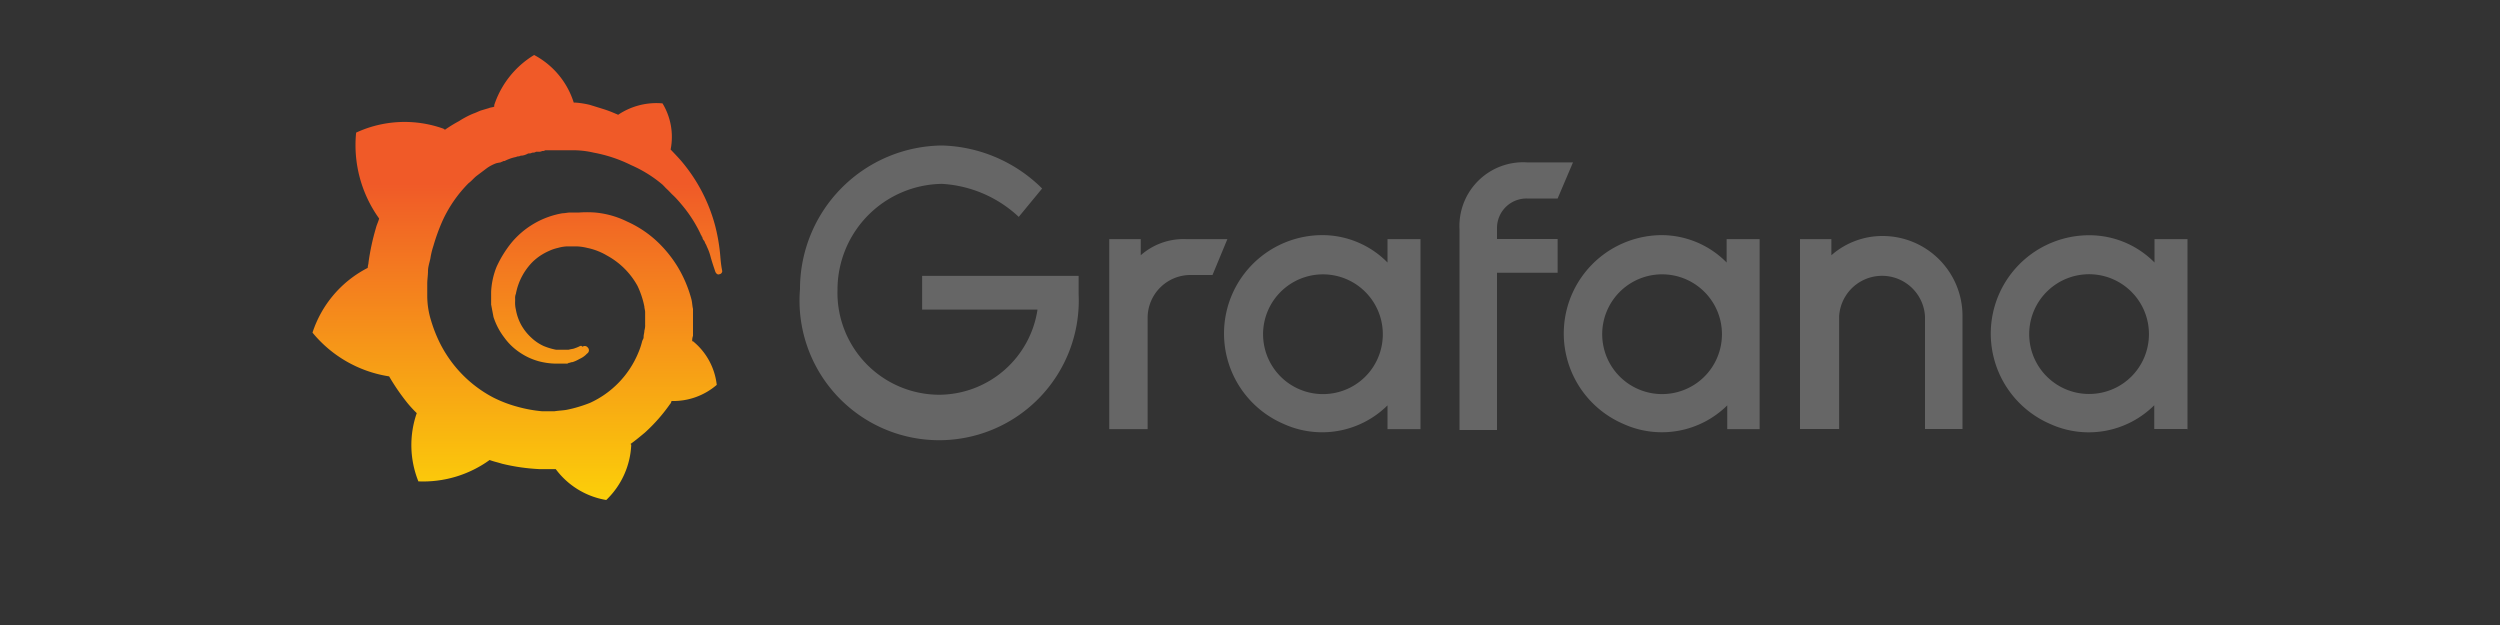 <svg id="Lager_1" data-name="Lager 1" xmlns="http://www.w3.org/2000/svg" xmlns:xlink="http://www.w3.org/1999/xlink" viewBox="0 0 200 50"><rect x="0" y="0" width="200" height="50" fill="#333333" stroke="none"/><defs><style>.cls-1{fill:#666;}.cls-2{fill:url(#Namnlös_övertoning_5);}</style><linearGradient id="Namnlös_övertoning_5" x1="41.38" y1="974.74" x2="41.38" y2="1007.27" gradientTransform="matrix(1, 0, 0, -1, 0, 1022)" gradientUnits="userSpaceOnUse"><stop offset="0" stop-color="#fff100"/><stop offset="1" stop-color="#f05a28"/></linearGradient></defs><title>Crosser-Grafana-</title><path class="cls-1" d="M86.29,23.54A11.17,11.17,0,1,1,64,23.12,11.48,11.48,0,0,1,75.37,11.64a11.81,11.81,0,0,1,8,3.44L81.5,17.35a9.8,9.8,0,0,0-6.13-2.64A8.47,8.47,0,0,0,67,23.18a8.16,8.16,0,0,0,8.1,8.4A8,8,0,0,0,83,24.77H73.77v-2.7H86.29ZM97,22H95.25a3.43,3.43,0,0,0-3.44,3.44v8.89H88.74V19.13h2.52v1.29a5.17,5.17,0,0,1,3.62-1.29h3.31Zm16.63,12.33H111v-1.9a7.43,7.43,0,0,1-8.34,1.47,7.87,7.87,0,0,1,3.13-15.09A7.32,7.32,0,0,1,111,21V19.13h2.64V34.34Zm-3.13-6.5a4.79,4.79,0,1,0-3.8,3.62,4.77,4.77,0,0,0,3.8-3.62Zm9.26-9.57v.86h4.85v2.7h-4.85V34.4h-3V18.33a5.1,5.1,0,0,1,5.4-5.34h3.68l-1.23,2.89h-2.45a2.36,2.36,0,0,0-2.4,2.39Zm21,16.07h-2.58v-1.9a7.44,7.44,0,0,1-8.34,1.47,7.87,7.87,0,0,1,3.12-15.09A7.33,7.33,0,0,1,138.13,21V19.13h2.64V34.34Zm-3.13-6.5a4.79,4.79,0,1,0-3.81,3.62,4.78,4.78,0,0,0,3.81-3.62ZM157,25.32v9H154v-9a3.44,3.44,0,0,0-6.87,0v9H144V19.13h2.51v1.29a6.18,6.18,0,0,1,4.11-1.54A6.39,6.39,0,0,1,157,25.32Zm17.92,9h-2.58v-1.9A7.43,7.43,0,0,1,164,33.91a7.87,7.87,0,0,1,3.13-15.09A7.32,7.32,0,0,1,172.36,21V19.13H175V34.34Zm-3.13-6.5a4.79,4.79,0,1,0-3.8,3.62,4.77,4.77,0,0,0,3.8-3.62Z"/><path class="cls-2" d="M57.58,20.05a14.68,14.68,0,0,0-.37-2,13.24,13.24,0,0,0-2.64-5.09c-.31-.37-.61-.67-.92-1A5.17,5.17,0,0,0,53,8.27a5.48,5.48,0,0,0-3.56.92c-.06-.06-.12-.06-.25-.12-.3-.13-.61-.25-1-.37l-1-.31a7.13,7.13,0,0,0-1.11-.18h-.18A6.51,6.51,0,0,0,42.73,4.4a7.39,7.39,0,0,0-3.19,4v.13c-.12.06-.31.06-.43.12l-.61.18c-.19.06-.43.19-.62.25a7.08,7.08,0,0,0-1.16.61,11,11,0,0,0-1.11.68.2.2,0,0,1-.12-.07,9.22,9.22,0,0,0-7,.31,10.06,10.06,0,0,0,1.84,6.87c-.06.25-.19.49-.25.74A18.63,18.63,0,0,0,29.48,21c0,.12-.06.25-.06.43A8.92,8.92,0,0,0,25,26.61a9.88,9.88,0,0,0,6.13,3.5h0a17.12,17.12,0,0,0,1.48,2.15,9.47,9.47,0,0,0,.73.79,7.8,7.8,0,0,0,.13,5.46,9.08,9.08,0,0,0,5.7-1.71c.31.12.62.18,1,.3a15.79,15.79,0,0,0,3,.43h1.29A6.32,6.32,0,0,0,48.5,40a6.5,6.5,0,0,0,2-4.42l-.06-.06c.43-.31.8-.62,1.16-.92a13.6,13.6,0,0,0,2-2.27.48.48,0,0,0,.12-.25,5.33,5.33,0,0,0,3.62-1.29,5.25,5.25,0,0,0-1.9-3.49h-.06a1,1,0,0,1,.06-.43V24.71c-.06-.24-.06-.49-.12-.74a10,10,0,0,0-1.11-2.63,9.76,9.76,0,0,0-1.78-2.15,8.74,8.74,0,0,0-2.27-1.47A7.22,7.22,0,0,0,47.58,17,8.87,8.87,0,0,0,46.35,17h-.74c-.18,0-.43.06-.61.06a6.81,6.81,0,0,0-4.11,2.39,9.08,9.08,0,0,0-1.17,1.91,6.1,6.1,0,0,0-.43,2v1l.19,1A5.45,5.45,0,0,0,40.34,27a4.85,4.85,0,0,0,1.29,1.23,5.06,5.06,0,0,0,1.47.67,5.6,5.6,0,0,0,1.41.19h.8a.22.22,0,0,0,.18-.06c.12,0,.18-.06.31-.06a2.68,2.68,0,0,0,.55-.25,1.9,1.9,0,0,0,.49-.31l.12-.12a.31.31,0,0,0,.06-.49.3.3,0,0,0-.42-.06c-.13-.12-.13-.06-.19-.06a2.66,2.66,0,0,1-.43.18c-.12.06-.31.06-.49.12h-1a5.08,5.08,0,0,1-1-.3,3.64,3.64,0,0,1-1-.68,4.13,4.13,0,0,1-.79-1,4,4,0,0,1-.43-1.23,2.32,2.32,0,0,1-.06-.67V24h0v-.12a.82.82,0,0,1,.06-.37,4.92,4.92,0,0,1,1.35-2.57,4.5,4.5,0,0,1,.61-.49,4.72,4.72,0,0,1,.68-.37,3.51,3.51,0,0,1,.73-.25,3.17,3.17,0,0,1,.74-.12h.73a4.14,4.14,0,0,1,.86.12,5.12,5.12,0,0,1,1.6.62A6.13,6.13,0,0,1,51,22.87a7,7,0,0,1,.55,1.66c0,.12.06.3.06.43v1a1.4,1.4,0,0,1-.06.49c0,.18-.06.31-.06.49s-.06.18-.12.37a5.86,5.86,0,0,1-.31.92,7.59,7.59,0,0,1-3.86,4,11,11,0,0,1-1.84.55c-.31.06-.62.06-1,.12h-1a11,11,0,0,1-2-.37,10.1,10.1,0,0,1-1.9-.73,9.91,9.91,0,0,1-3.13-2.58,10.09,10.09,0,0,1-1.11-1.72,11.35,11.35,0,0,1-.73-1.84,6.7,6.7,0,0,1-.31-2v-.19h0v-.18h0v-.31h0v-.3c0-.31.06-.68.06-1s.12-.68.19-1a6.08,6.08,0,0,1,.24-1,15.78,15.78,0,0,1,.68-1.9,10.39,10.39,0,0,1,2.14-3.13c.25-.18.43-.43.68-.61l.73-.55a3.07,3.07,0,0,1,.8-.43A3,3,0,0,1,40,13c.06,0,.12-.06.18-.06a.25.25,0,0,1,.19-.06,3.48,3.48,0,0,1,.86-.31c.06,0,.12-.06.24-.06s.13-.06.25-.06.31-.06.43-.12.12-.06.24-.06.13-.06.25-.06a.4.4,0,0,0,.24-.07h.25a.45.45,0,0,0,.24-.06.37.37,0,0,0,.25-.06h2.21a7.29,7.29,0,0,1,1.66.19,11.36,11.36,0,0,1,3,1A10.21,10.21,0,0,1,53,14.77l.12.12.12.13.25.24.24.25.25.24c.3.31.61.68.86,1a10.69,10.69,0,0,1,1.22,2c0,.06.06.06.06.12s.07.06.07.12.06.19.12.25.06.12.12.24a1.17,1.17,0,0,1,.12.25,4.24,4.24,0,0,1,.31.86c.12.43.25.8.37,1.16.06.13.18.25.31.19a.26.26,0,0,0,.24-.25C57.64,21,57.64,20.54,57.58,20.05Z"/></svg>